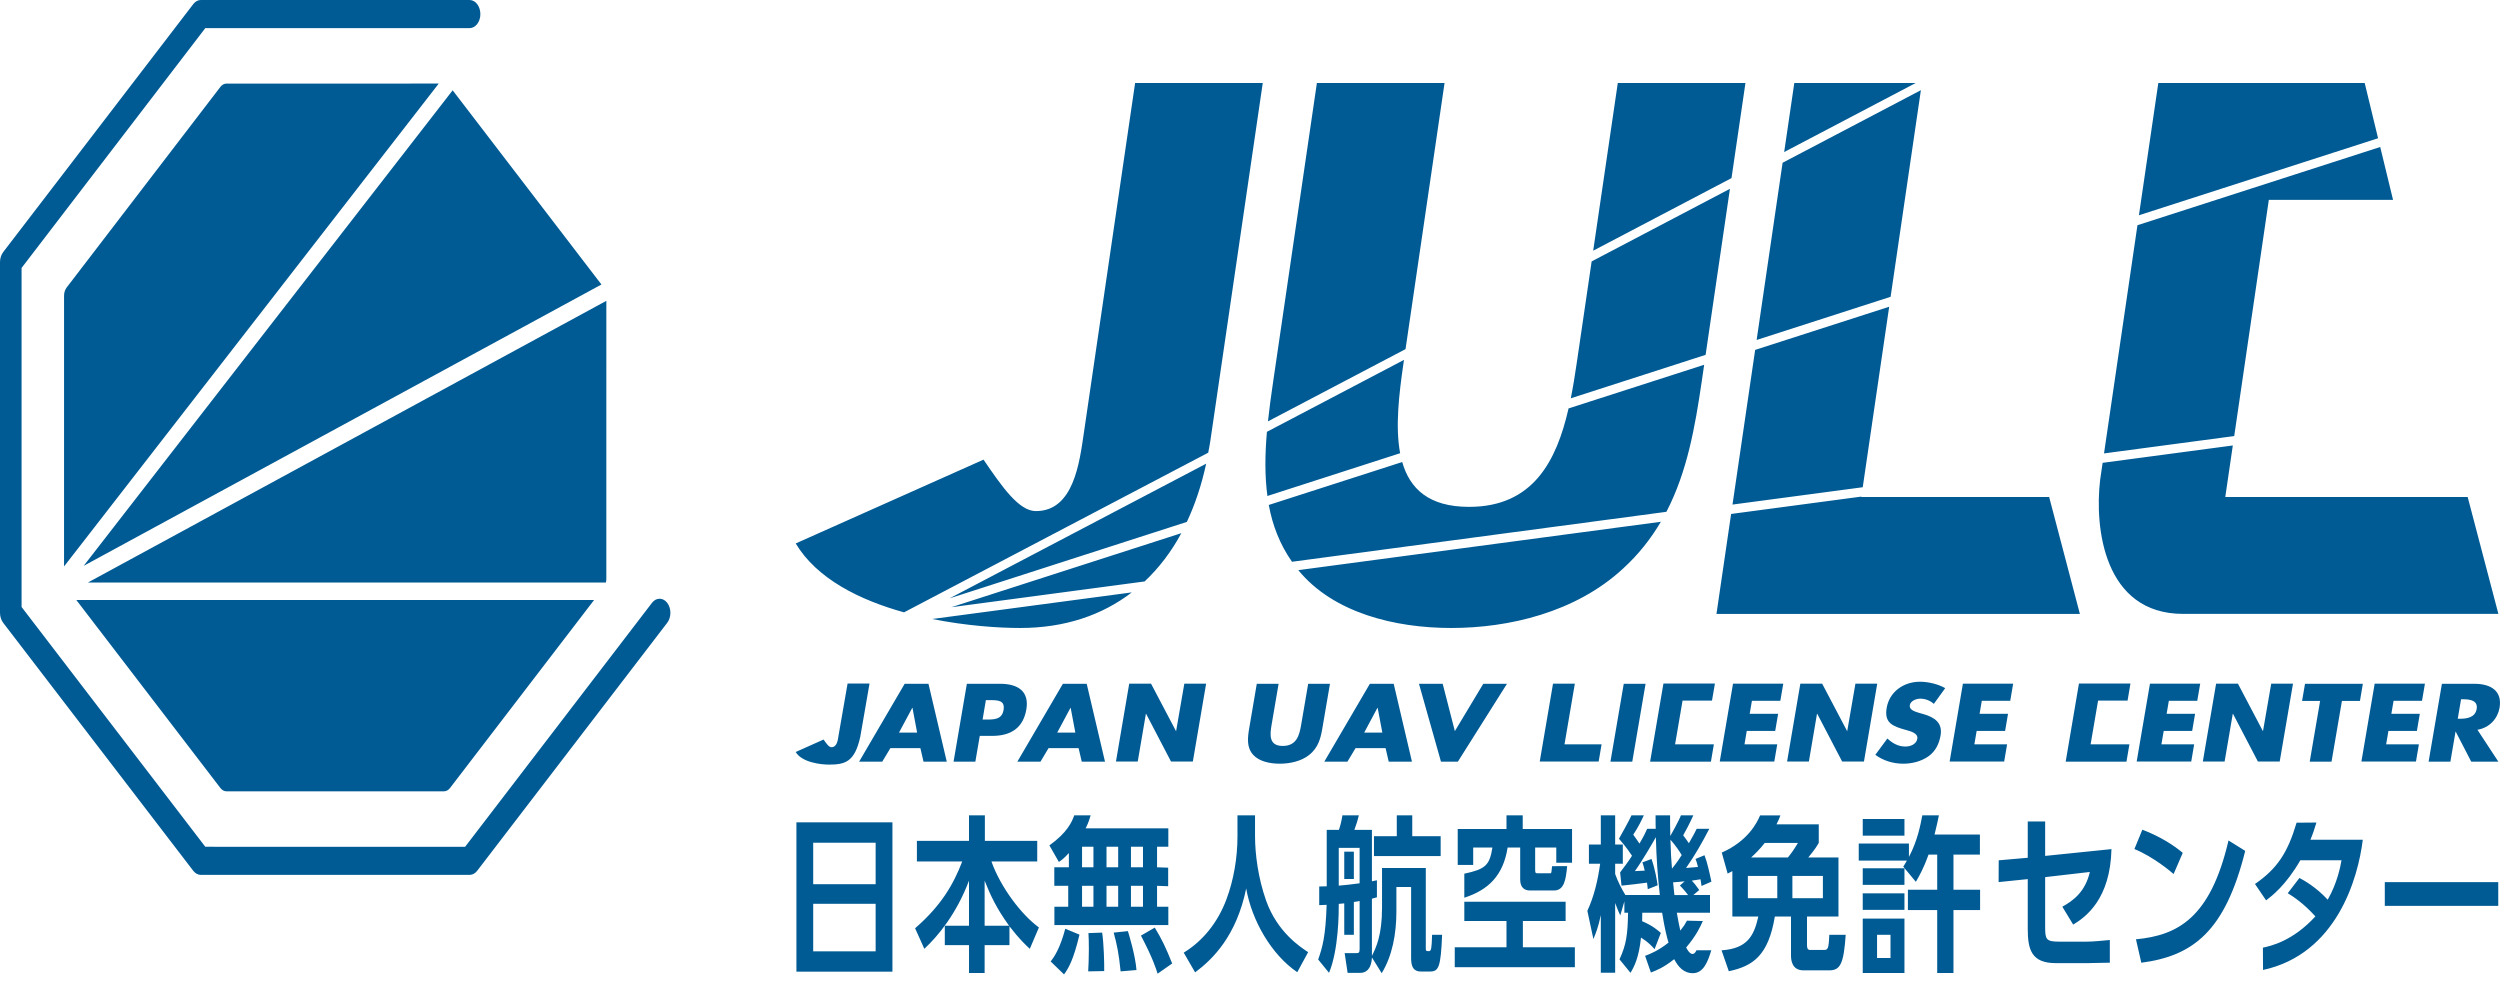 <svg width="160" height="63" viewBox="0 0 160 63" fill="none" xmlns="http://www.w3.org/2000/svg">
<g clip-path="url(#clip0_210_2605)">
<path d="M30.541 0.265C30.666 0.43 30.742 0.652 30.744 0.901C30.744 1.399 30.435 1.8 30.052 1.8H13.139L1.381 17.148V38.847L13.139 54.193L29.767 54.195L41.726 38.583C41.996 38.23 42.434 38.23 42.703 38.583C42.974 38.935 42.972 39.506 42.703 39.858L30.541 55.729C30.412 55.901 30.236 55.993 30.052 55.993H12.852C12.672 55.993 12.495 55.898 12.367 55.729L0.203 39.858C0.075 39.689 0 39.457 0 39.222V16.774C0 16.533 0.075 16.307 0.203 16.135L12.367 0.265C12.495 0.092 12.672 0 12.852 0H30.054C30.244 0 30.415 0.099 30.541 0.265ZM38.492 18.208L28.97 5.78L5.355 36.214L38.492 18.208ZM38.806 19.253L5.629 37.28H38.775C38.789 37.212 38.805 37.146 38.805 37.075L38.806 19.253ZM4.885 38.4L14.103 50.429C14.207 50.568 14.348 50.645 14.499 50.645H28.41C28.558 50.645 28.699 50.568 28.804 50.429L38.022 38.4H4.885ZM28.08 5.348L14.496 5.35C14.348 5.348 14.207 5.425 14.103 5.564L4.265 18.402C4.159 18.543 4.099 18.726 4.1 18.92L4.099 36.253L28.08 5.348ZM75.605 34.123L60.885 38.862L73.258 37.212C74.178 36.341 74.968 35.31 75.605 34.123ZM60.77 38.296L75.96 33.402C76.489 32.269 76.904 31.025 77.194 29.676L60.77 38.296ZM59.659 39.616C61.842 40.052 63.919 40.191 65.285 40.191C68.155 40.191 70.541 39.367 72.436 37.913L59.659 39.616ZM77.326 28.973C77.371 28.73 77.42 28.494 77.457 28.25L80.817 5.31H72.647L69.367 27.708C69.088 29.6 68.716 32.71 66.299 32.71C65.215 32.71 64.146 31.18 62.946 29.417L50.925 34.781C52.283 37.048 55.023 38.404 57.858 39.19L77.326 28.973ZM81.114 31.743L89.609 29.006C89.29 27.318 89.534 25.218 89.83 23.202L89.855 23.032L81.083 27.636C80.96 29.048 80.937 30.429 81.114 31.743ZM108.91 24.418L109.067 23.345L100.388 26.139C99.615 29.519 98.109 32.439 94.02 32.439C91.439 32.439 90.23 31.275 89.741 29.57L81.201 32.318C81.44 33.615 81.905 34.836 82.687 35.953L106.65 32.756C107.984 30.187 108.485 27.313 108.91 24.418ZM109.159 22.71L110.716 12.084L101.865 16.73L100.916 23.202C100.805 23.96 100.682 24.731 100.531 25.491L109.159 22.71ZM89.954 22.344L92.452 5.31H84.281L81.483 24.418C81.357 25.273 81.238 26.123 81.149 26.967L89.954 22.344ZM110.816 11.399L111.709 5.31H103.539L101.964 16.044L110.816 11.399ZM83.091 36.489C85.321 39.217 89.255 40.191 92.883 40.191C96.551 40.191 100.824 39.202 103.859 36.405C104.877 35.478 105.664 34.464 106.295 33.393L83.091 36.489ZM120.908 19.631L112.33 22.393L110.88 32.293L119.215 31.183L120.908 19.631ZM122.937 5.771L114.086 10.416L112.424 21.758L120.999 18.995L122.937 5.771ZM122.61 5.31H114.835L114.187 9.731L122.61 5.31ZM119.121 31.809L119.127 31.782L110.791 32.893L109.854 39.29H133.112L131.146 31.809H119.121ZM142.418 31.809L142.9 28.51L134.568 29.621L134.41 30.704C134.041 33.765 134.644 39.289 139.721 39.289H159.897L157.931 31.808L142.418 31.809ZM138.132 5.31L136.891 13.777L152.197 8.848L151.34 5.31H146.301H139.224C139.224 5.31 138.132 5.31 138.132 5.31ZM145.205 12.792H153.155L152.334 9.407L136.797 14.414L134.657 29.019L142.99 27.908L145.205 12.792ZM56.984 47.882L56.464 48.746H54.984L57.898 43.763H59.422L60.593 48.746H59.105L58.905 47.882H56.984ZM58.399 45.303H58.385L57.535 46.888H58.696L58.399 45.303ZM61.879 43.763H64.014C65.168 43.763 65.882 44.259 65.686 45.403C65.485 46.575 64.713 47.097 63.496 47.097H62.706L62.423 48.746H61.028L61.879 43.763ZM62.886 46.051H63.12C63.624 46.051 64.124 46.051 64.227 45.44C64.333 44.814 63.871 44.808 63.332 44.808H63.096L62.886 46.051ZM67.107 47.882L66.591 48.746H65.111L68.024 43.763H69.549L70.72 48.746H69.232L69.03 47.882H67.107ZM68.523 45.303H68.509L67.662 46.888H68.822L68.523 45.303ZM85.118 43.763L84.639 46.564C84.531 47.205 84.393 47.84 83.777 48.324C83.259 48.732 82.529 48.877 81.903 48.877C81.275 48.877 80.596 48.732 80.217 48.324C79.766 47.84 79.846 47.205 79.957 46.564L80.434 43.763H81.83L81.382 46.387C81.271 47.033 81.201 47.74 82.097 47.74C82.994 47.74 83.165 47.033 83.274 46.387L83.723 43.763H85.118ZM86.754 47.882L86.236 48.746H84.755L87.671 43.763H89.197L90.365 48.746H88.879L88.677 47.882H86.754ZM88.171 45.303H88.155L87.308 46.888H88.469L88.171 45.303ZM93.111 46.791L94.93 43.763H96.446L93.303 48.746H92.222L90.814 43.763H92.332L93.111 46.791ZM104.465 48.746H103.068L103.92 43.763H105.317L104.465 48.746ZM123.766 45.048C123.543 44.847 123.238 44.715 122.896 44.715C122.641 44.715 122.275 44.853 122.227 45.131C122.179 45.424 122.536 45.534 122.767 45.607L123.105 45.704C123.817 45.911 124.335 46.26 124.197 47.066C124.112 47.562 123.897 48.071 123.413 48.41C122.936 48.74 122.352 48.877 121.808 48.877C121.133 48.877 120.506 48.667 120.02 48.309L120.793 47.264C121.097 47.55 121.47 47.779 121.946 47.779C122.274 47.779 122.648 47.63 122.708 47.28C122.771 46.914 122.243 46.791 121.956 46.711C121.122 46.478 120.58 46.266 120.748 45.303C120.919 44.292 121.807 43.631 122.882 43.631C123.423 43.631 124.059 43.79 124.494 44.041L123.766 45.048ZM149.218 48.746H147.822L148.487 44.861H147.333L147.52 43.764H151.222L151.037 44.861H149.883L149.218 48.746ZM159.895 48.746H158.158L157.168 46.828H157.154L156.825 48.746H155.431L156.282 43.763H158.368C159.428 43.763 160.154 44.23 159.972 45.297C159.853 45.982 159.34 46.575 158.556 46.705L159.895 48.746ZM157.296 46H157.432C157.887 46 158.412 45.917 158.506 45.377C158.598 44.837 158.1 44.753 157.644 44.753H157.508L157.296 46ZM112.123 44.852L111.98 45.682H113.801L113.613 46.78H111.792L111.647 47.639H113.743L113.555 48.739H110.064L110.913 43.754H114.129L113.941 44.852C113.941 44.852 112.123 44.852 112.123 44.852ZM153.189 44.852L153.047 45.682H154.869L154.681 46.78H152.859L152.713 47.639H154.809L154.622 48.739H151.13L151.979 43.754H155.196L155.009 44.852C155.009 44.852 153.189 44.852 153.189 44.852ZM138.806 44.852L138.665 45.682H140.486L140.298 46.78H138.478L138.33 47.639H140.426L140.239 48.739H136.747L137.598 43.754H140.813L140.625 44.852C140.625 44.852 138.806 44.852 138.806 44.852ZM126.835 44.852L126.693 45.682H128.514L128.327 46.78H126.506L126.359 47.639H128.454L128.267 48.739H124.776L125.626 43.754H128.842L128.655 44.852C128.655 44.852 126.835 44.852 126.835 44.852ZM115.222 43.754H116.618L118.221 46.8L118.747 43.754H120.143L119.293 48.739H117.898L116.303 45.682H116.288L115.768 48.739H114.373L115.222 43.754ZM72.27 43.754H73.666L75.269 46.8L75.797 43.754H77.192L76.342 48.739H74.945L73.35 45.682H73.337L72.815 48.739H71.421L72.27 43.754ZM141.831 43.754H143.227L144.83 46.8L145.358 43.754H146.752L145.901 48.739H144.506L142.911 45.682H142.898L142.375 48.739H140.981L141.831 43.754ZM55.65 43.745L55.057 47.157C54.705 48.757 54.094 48.935 53.058 48.935C52.539 48.935 51.325 48.8 50.924 48.128L52.71 47.33C52.89 47.592 53.048 47.821 53.211 47.821C53.57 47.821 53.624 47.359 53.666 47.078L54.246 43.744H55.65C55.65 43.744 55.65 43.745 55.65 43.745ZM109.687 47.639H107.205L107.684 44.838H109.568L109.756 43.744H106.46L105.607 48.748H109.499L109.687 47.639ZM136.282 47.639H133.799L134.277 44.838H136.164L136.35 43.744H133.053L132.203 48.748H136.094L136.282 47.639ZM100.128 47.639H102.501L102.314 48.739H98.543L99.393 43.754H100.79L100.128 47.639ZM62.016 59.246V56.361C61.213 58.49 60.032 59.911 59.157 60.724L58.566 59.409C60.22 57.974 61.016 56.619 61.583 55.132H58.681V53.816H62.016V52.181H63.032V53.816H66.383V55.132H63.451C64.04 56.787 65.366 58.539 66.49 59.356L65.908 60.725C65.662 60.5 65.237 60.101 64.605 59.282V60.489H63.016V62.272H62.017V60.489H60.467V59.246L62.016 59.246ZM64.58 59.246C63.778 58.137 63.384 57.293 63.016 56.361V59.246H64.58ZM68.408 54.594C68.079 54.951 67.956 55.037 67.768 55.165L67.161 54.105C68.31 53.283 68.605 52.596 68.752 52.181H69.802C69.737 52.395 69.661 52.661 69.481 53.014H74.773V54.191H74.052V55.506L74.763 55.531V56.718L74.052 56.692V58.029H74.773V59.204H67.481V58.029H68.366V56.692H67.475V55.506H68.408V54.594ZM69.087 59.816C68.702 61.432 68.385 61.974 68.097 62.361L67.244 61.535C67.49 61.215 67.851 60.669 68.177 59.439L69.087 59.816ZM69.251 54.191V55.506H69.98V54.191H69.251ZM69.251 56.692V58.029H69.98V56.692H69.251ZM70.538 59.687C70.644 60.403 70.678 61.624 70.669 62.148L69.644 62.168C69.661 61.815 69.687 61.399 69.687 60.778C69.687 60.295 69.677 59.954 69.661 59.718L70.538 59.687ZM70.817 54.191V55.506H71.563V54.191H70.817ZM70.817 56.692V58.029H71.563V56.692H70.817ZM72.185 59.592C72.251 59.803 72.667 61.163 72.735 62.082L71.719 62.168C71.603 61.013 71.488 60.469 71.275 59.687L72.185 59.592ZM72.381 54.191V55.506H73.151V54.191H72.381ZM72.381 56.692V58.029H73.151V56.692H72.381ZM73.905 59.367C74.355 60.1 74.634 60.691 75.019 61.663L74.086 62.316C73.979 61.974 73.782 61.333 73.021 59.879L73.905 59.367ZM79.198 52.181H80.322V53.495C80.322 54.685 80.526 56.203 81.025 57.622C81.739 59.654 83.231 60.617 83.722 60.938L83.024 62.221C81.379 61.1 80.126 58.946 79.756 56.864C79.134 59.889 77.634 61.377 76.488 62.232L75.758 60.969C76.938 60.253 77.929 59.077 78.495 57.547C78.954 56.328 79.198 54.898 79.198 53.537V52.181ZM121.81 55.467C121.925 55.273 121.976 55.206 122.041 55.079H118.959V53.988H122.172V54.841C122.731 53.785 122.913 52.779 123.027 52.181H124.09C124.023 52.489 123.941 52.917 123.811 53.411H126.714V54.693H125.022V56.941H126.726V58.243H125.022V62.272H123.981V58.243H122.106V56.941H123.981V54.693H123.426C123.097 55.615 122.835 56.051 122.615 56.437L121.81 55.467ZM119.215 52.415H121.885V53.483H119.215V52.415ZM119.215 55.57H121.885V56.63H119.215V55.57ZM119.215 57.172H121.885V58.232H119.215V57.172ZM119.215 58.789H121.885V62.271H120.132H119.215L119.215 58.789ZM120.132 59.828V61.311H120.992V59.828H120.132ZM135.134 54.343C135.06 57.547 133.487 58.691 132.684 59.175L131.988 58.029C132.708 57.633 133.456 57.066 133.75 55.806L130.89 56.136V59.322C130.89 60.124 130.946 60.265 131.792 60.265H133.568C133.987 60.265 134.57 60.199 135.029 60.161V61.613C134.585 61.611 133.987 61.64 133.619 61.64H131.563C129.989 61.64 129.776 60.734 129.776 59.439V56.263L127.911 56.455L127.918 55.06L129.776 54.897V52.575H130.89V54.778L135.134 54.343ZM147.163 56.189C147.483 56.361 148.219 56.767 148.973 57.58C149.587 56.509 149.783 55.467 149.856 55.059H147.22C146.293 56.672 145.369 57.366 145.03 57.622L144.319 56.575C145.761 55.579 146.416 54.555 146.981 52.653L148.251 52.642C148.137 53.025 148.039 53.327 147.867 53.742H151.218C150.914 56.232 149.536 61.058 144.834 62.078L144.826 60.65C145.327 60.541 146.727 60.24 148.186 58.649C147.408 57.794 146.777 57.388 146.416 57.166L147.163 56.189ZM159.888 56.456V57.974H152.627V56.456H159.888ZM86.032 54.506H86.647V56.258H86.032V54.506ZM56.04 62.187H52.044H50.971V52.63H57.116V62.187C57.116 62.187 56.04 62.187 56.04 62.187ZM52.045 56.59H56.041V53.935H52.045V56.59ZM52.045 60.885H56.041V57.842H52.045V60.885ZM92.202 53.516H90.385V52.181H89.394V53.516H87.934V54.788H92.202V53.516ZM91.653 59.828C91.626 60.696 91.604 60.874 91.449 60.874C91.251 60.874 91.251 60.841 91.251 60.669V55.55H88.45V58.093C88.45 59.867 88.065 60.65 87.803 61.174V57.516C87.901 57.483 88.048 57.452 88.123 57.428V56.337L87.803 56.403V53.11H86.679C86.828 52.705 86.887 52.513 86.968 52.18H85.915C85.874 52.468 85.772 52.896 85.689 53.11H84.91V56.724C84.796 56.724 84.494 56.735 84.431 56.735L84.43 57.929C84.541 57.92 84.837 57.909 84.904 57.909C84.845 59.899 84.632 60.659 84.363 61.407L85.058 62.261C85.681 60.765 85.681 58.389 85.681 57.848C85.772 57.834 85.968 57.815 86.032 57.815V59.827H86.647V57.729C86.754 57.718 86.943 57.674 87.016 57.665V60.724C87.016 60.999 86.951 60.999 86.779 60.999H86.058L86.247 62.262H87.073C87.354 62.262 87.763 62.101 87.804 61.277L88.428 62.284C89.107 61.182 89.369 59.761 89.369 58.339V56.766H90.311V61.277C90.311 61.684 90.352 62.176 90.934 62.176H91.531C92.079 62.176 92.21 61.889 92.295 59.827L91.653 59.828ZM87.015 56.531C86.598 56.595 85.934 56.659 85.68 56.681V54.264H87.015V56.531ZM94.285 54.243H95.514C95.337 55.385 95.063 55.627 93.716 55.916V57.454C95.251 56.959 96.206 56.039 96.488 54.243H97.292V56.286C97.292 56.799 97.561 56.991 97.915 56.991H99.454C100.111 56.991 100.216 56.297 100.298 55.431L99.332 55.436C99.266 55.996 99.334 55.876 99.028 55.889H98.381C98.259 55.889 98.25 55.827 98.25 55.642V54.243H99.602V55.217H100.611V53.056H97.454V52.181H96.415V53.056H93.294V55.356H94.285L94.285 54.243ZM97.464 60.627V58.946H100.2V57.71H93.716V58.946H96.415V60.627H93.104V61.899H100.791V60.627H97.464ZM117.076 59.828C117.055 60.277 117.046 60.352 117.016 60.541C116.983 60.714 116.91 60.797 116.77 60.797H115.852C115.68 60.797 115.648 60.669 115.648 60.489V58.66H117.662V54.877H115.73C115.787 54.811 116.205 54.309 116.401 53.947V52.756H113.697C113.804 52.554 113.9 52.32 113.946 52.184H112.647C112.429 52.693 111.854 53.828 110.193 54.566L110.57 55.91C110.757 55.817 110.796 55.795 110.871 55.751V58.66H112.532C112.249 59.933 111.804 60.707 110.179 60.821L110.644 62.159C112.195 61.829 113.173 61.156 113.59 58.66H114.624V61.163C114.624 61.45 114.688 62.102 115.419 62.102H117.082C117.788 62.102 118 61.652 118.125 59.828H117.076ZM113.746 57.483H111.863V56.061H113.746V57.483ZM114.428 54.876H112.076C112.297 54.671 112.64 54.343 112.944 53.946H115.067C114.843 54.33 114.657 54.594 114.428 54.876ZM114.713 57.483V56.061H116.665V57.483H114.713ZM108.573 60.817C108.56 60.843 108.548 60.865 108.539 60.885C108.497 60.955 108.424 61.055 108.334 61.055C108.128 61.055 107.982 60.766 107.915 60.64C108.571 59.867 108.841 59.267 108.98 58.946L107.964 58.923C107.731 59.313 107.867 59.139 107.539 59.558C107.464 59.236 107.376 58.767 107.317 58.415H109.44V57.282H108.375L108.751 56.961C108.497 56.606 108.448 56.542 108.276 56.361C108.424 56.337 108.704 56.297 108.833 56.275C108.85 56.403 108.866 56.469 108.899 56.703L109.53 56.425C109.399 55.817 109.276 55.229 109.088 54.735L108.513 54.973C108.58 55.143 108.596 55.193 108.67 55.486C108.58 55.495 108.031 55.537 107.908 55.55C108.465 54.757 108.911 53.974 109.394 53.045H108.587C108.455 53.323 108.424 53.366 108.088 53.966C107.998 53.828 107.814 53.578 107.724 53.459C107.839 53.268 108.135 52.715 108.373 52.181H107.578C107.499 52.432 106.901 53.506 106.901 53.506C106.885 53.036 106.885 52.609 106.885 52.181H105.956C105.956 52.842 105.959 52.725 105.967 53.045H105.418C105.31 53.283 105.228 53.473 104.926 53.988C104.836 53.838 104.611 53.545 104.528 53.418C104.856 52.935 105.06 52.49 105.207 52.181H104.414C104.332 52.406 103.614 53.678 103.614 53.678C103.795 53.892 104.064 54.191 104.449 54.769C104.245 55.102 103.843 55.622 103.687 55.835L103.777 56.681C104.171 56.639 104.997 56.553 105.408 56.489C105.424 56.639 105.442 56.703 105.458 56.908L106.089 56.659C106.047 56.372 105.941 55.676 105.696 54.973L105.114 55.193C105.171 55.356 105.197 55.443 105.262 55.72C105.155 55.73 104.763 55.751 104.633 55.751C105.082 55.131 105.786 53.924 105.975 53.58C106.007 54.898 106.097 56.137 106.229 57.282H104.024C103.762 56.843 103.54 56.416 103.37 55.934V55.279H103.86V54.052H103.37V52.181H102.452V54.052H101.691V55.279H102.41C102.263 56.337 102.018 57.375 101.591 58.294L101.978 60.1C102.126 59.739 102.288 59.356 102.452 58.565V62.253H103.37V57.793C103.55 58.274 103.59 58.36 103.698 58.584L103.96 57.688V58.415H104.196C104.172 59.825 104.082 60.457 103.648 61.398L104.352 62.262C104.606 61.834 104.886 61.29 105.024 60.007C105.491 60.294 105.73 60.563 105.893 60.746L106.294 59.708C106.122 59.558 105.77 59.237 105.098 58.959C105.105 58.767 105.105 58.648 105.105 58.415H106.377C106.542 59.473 106.704 60.061 106.785 60.328C106.106 60.861 105.599 61.055 105.286 61.174L105.656 62.24C105.976 62.123 106.467 61.932 107.148 61.387C107.401 61.867 107.746 62.284 108.342 62.284C109.03 62.284 109.31 61.526 109.523 60.816H109.52L108.573 60.817ZM106.908 53.741C107.211 54.074 107.499 54.502 107.629 54.724C107.326 55.217 107.006 55.592 107.006 55.592C106.965 55.101 106.925 54.502 106.908 53.741ZM107.078 56.469C107.187 56.469 107.695 56.416 107.818 56.403L107.514 56.672C107.604 56.767 107.801 56.972 108.038 57.283H107.162C107.147 57.166 107.095 56.595 107.078 56.469ZM139.111 55.938C138.939 55.786 137.827 54.841 136.602 54.338L137.111 53.1C138.298 53.554 139.154 54.124 139.696 54.583L139.111 55.938ZM136.701 60.116C139.375 59.859 141.464 58.761 142.625 53.79L143.694 54.457C142.412 59.601 140.362 61.178 137.044 61.615L136.701 60.116Z" fill="#005B95"/>
</g>
<defs>
<clipPath id="clip0_210_2605">
<rect width="160" height="62.645" fill="white"/>
</clipPath>
</defs>
</svg>
